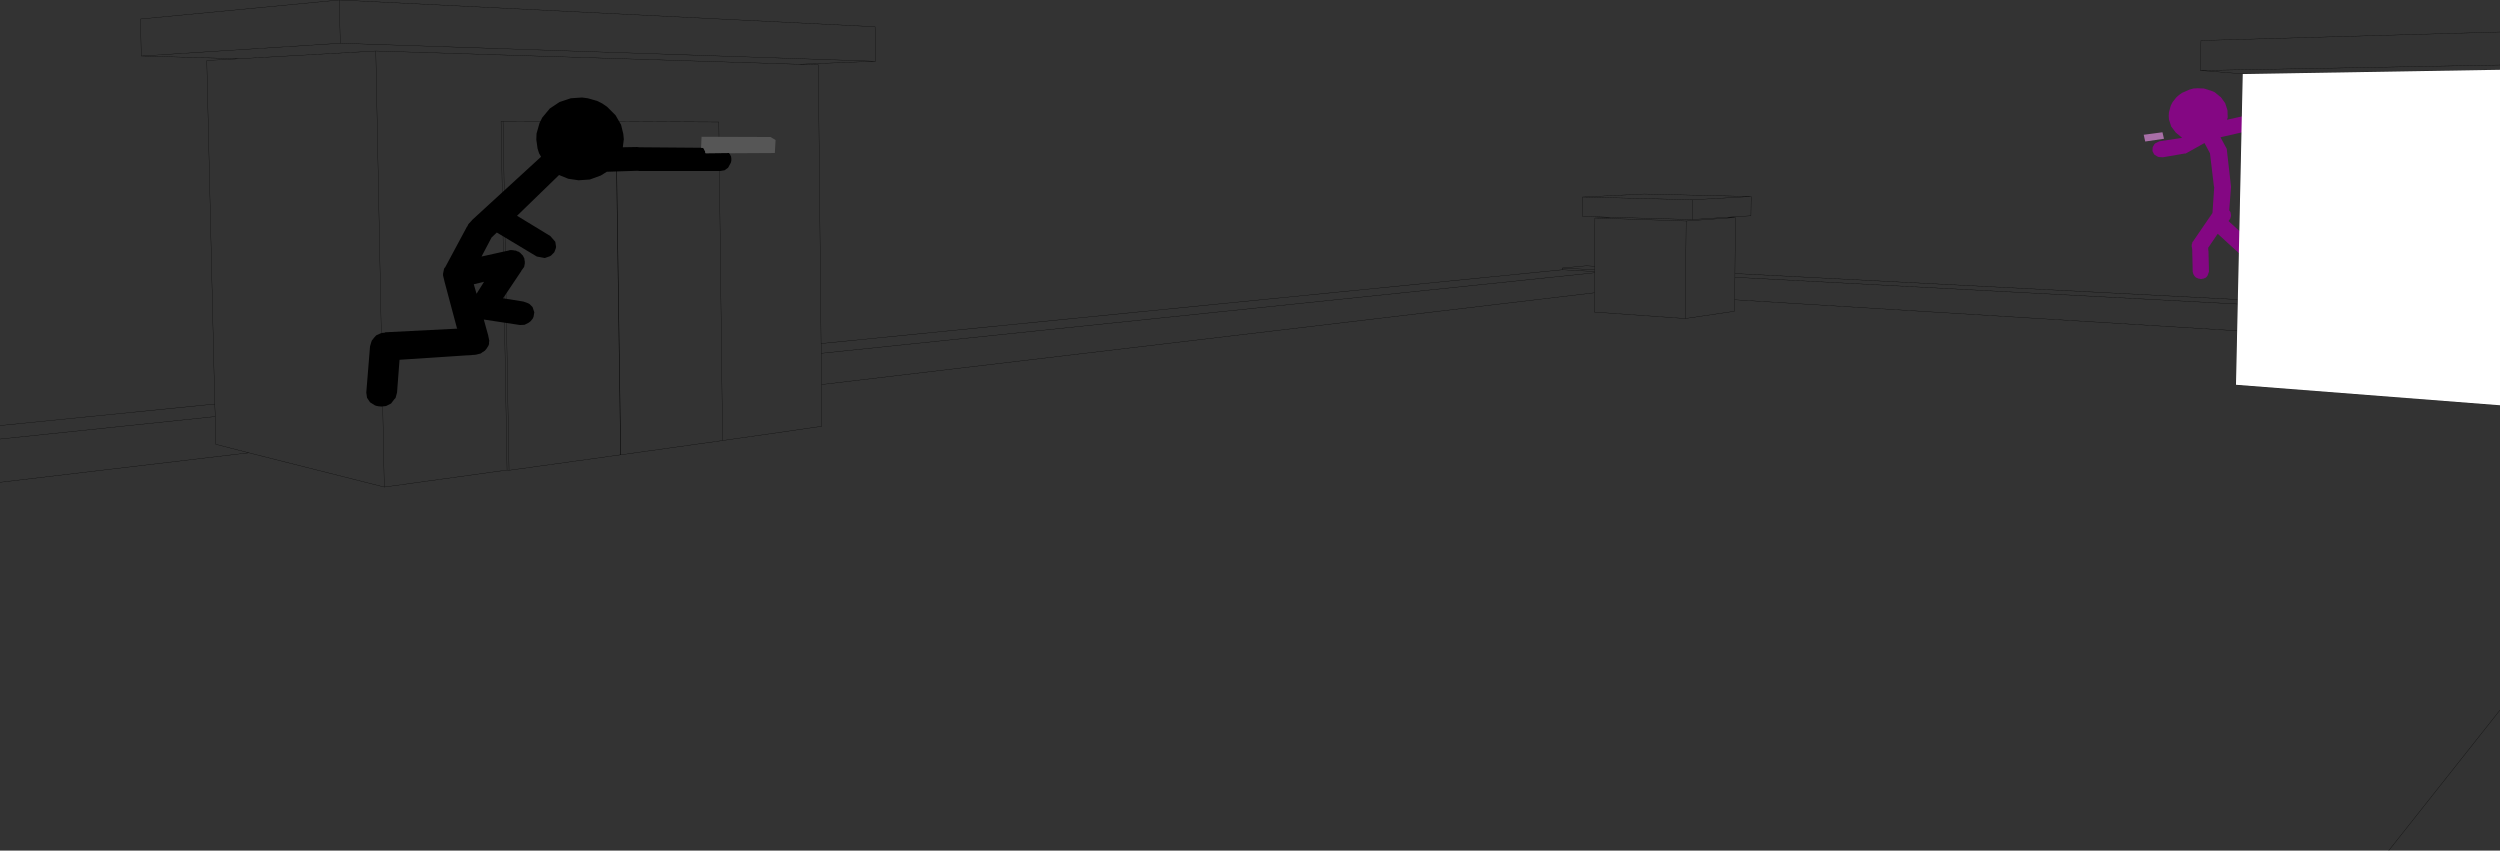 <?xml version="1.0" encoding="UTF-8" standalone="no"?>
<svg xmlns:xlink="http://www.w3.org/1999/xlink" height="170.1px" width="499.95px" xmlns="http://www.w3.org/2000/svg">
  <rect width="100%" height="100%" fill="#333333" stroke="none"/>
  <g transform="matrix(1.0, 0.0, 0.0, 1.0, -2.2, -91.6)">
    <path d="M340.6 135.5 L347.5 135.05 352.35 134.75 352.4 130.9 340.65 131.55 340.6 135.5 324.35 135.05 321.15 135.2 339.4 135.8 349.25 135.1 347.5 135.05 M349.15 147.05 L449.7 152.4 449.75 151.5 349.15 146.3 349.15 147.05 349.1 151.55 449.6 157.75 449.7 152.4 M349.25 135.1 L349.15 146.3 M324.35 135.05 L318.65 134.85 318.65 131.0 331.0 130.4 352.4 130.9 M339.4 135.8 L339.2 155.3 349.05 153.85 349.1 151.55 M449.75 151.5 L450.7 106.4 451.1 106.4 442.2 105.7 442.35 99.7 502.15 98.0 M502.15 172.65 L449.35 168.55 449.6 157.75 M479.9 261.7 L502.15 233.6 M451.1 106.4 L502.15 105.55 M442.2 105.7 L502.15 104.6 M339.2 155.3 L321.0 154.0 321.05 150.15 166.5 168.5 166.55 176.85 146.7 179.7 126.35 182.55 126.3 182.55 104.0 185.65 103.6 185.6 79.05 189.0 51.95 182.15 2.2 188.05 M321.05 150.15 L321.1 146.15 166.45 162.25 166.5 168.5 M321.1 146.15 L321.1 145.9 314.6 145.55 166.4 160.3 166.45 162.25 M2.2 176.7 L45.15 172.4 43.55 103.7 49.95 103.35 30.45 102.8 30.3 95.4 70.05 91.6 177.2 96.95 177.3 103.85 161.85 104.45 165.85 104.55 166.4 160.3 M314.6 145.2 L321.1 145.55 321.1 144.85 319.45 144.75 314.6 145.2 314.6 145.55 M321.1 145.9 L321.1 145.55 M321.1 144.85 L321.15 135.2 M49.95 103.35 L77.35 101.8 161.85 104.45 M51.95 182.15 L45.35 180.45 45.25 174.9 2.2 179.4 M45.25 174.9 L45.15 172.4 M77.35 101.8 L79.05 189.0 M30.45 102.8 L70.25 100.25 70.05 91.6 M103.6 185.6 L102.4 115.85 102.8 115.85 125.35 115.9 125.4 115.9 145.95 116.0 146.7 179.7 M125.35 115.9 L126.3 182.55 M102.8 115.85 L104.0 185.65 M125.4 115.9 L126.35 182.55 M70.25 100.25 L177.3 103.85 M340.65 131.55 L318.65 131.0" fill="none" stroke="#000000" stroke-linecap="round" stroke-linejoin="round" stroke-width="0.05"/>
    <path d="M446.3 111.0 L447.2 112.25 447.65 113.65 447.7 115.1 447.55 115.55 452.45 114.45 452.85 114.4 453.05 114.35 453.25 114.4 453.55 114.4 453.65 114.45 463.6 118.3 464.35 118.85 464.65 119.3 464.65 120.05 464.4 120.6 463.85 121.1 463.5 121.2 462.9 121.3 462.3 121.2 452.8 117.55 446.25 119.05 447.5 121.35 447.55 121.75 447.55 121.8 448.35 128.85 448.35 129.15 448.0 133.65 448.2 133.95 448.25 134.0 448.35 134.55 448.35 134.8 448.2 135.35 447.85 135.8 456.05 143.3 456.4 143.8 456.4 143.85 456.5 143.95 456.5 144.2 456.55 144.4 456.5 144.5 456.5 144.6 456.45 144.95 454.95 147.65 454.55 148.2 454.25 148.4 453.55 148.65 452.7 148.55 452.65 148.55 452.1 148.2 452.0 148.15 451.55 147.5 451.55 146.85 451.6 146.5 452.65 144.7 445.7 138.35 443.35 141.8 443.8 141.15 443.8 141.65 443.85 141.75 443.95 145.95 443.65 146.75 443.35 147.1 442.9 147.3 442.35 147.4 441.8 147.3 441.35 147.1 441.05 146.8 440.85 146.45 440.7 146.0 440.6 141.5 440.55 141.1 440.5 141.0 440.5 140.5 440.85 139.75 440.55 140.3 440.6 140.05 440.85 139.75 444.65 134.2 445.0 129.0 444.95 128.95 444.15 122.25 443.05 120.2 439.3 122.3 439.1 122.3 434.75 123.05 433.9 123.0 433.65 122.9 433.0 122.5 432.65 121.8 432.7 121.0 433.1 120.35 433.25 120.25 434.05 119.85 438.4 119.2 438.6 119.1 438.45 119.05 437.3 118.1 436.4 116.9 435.95 115.5 435.9 114.75 435.95 114.05 436.3 112.75 436.65 112.05 437.4 111.1 437.95 110.6 438.6 110.15 440.1 109.5 440.85 109.3 441.65 109.25 442.95 109.3 444.4 109.75 445.1 110.05 446.2 110.95 446.3 111.0" fill="#840783" fill-rule="evenodd" stroke="none"/>
    <path d="M148.05 122.25 L148.4 122.9 148.45 123.3 148.45 123.75 148.35 124.15 147.8 125.15 147.1 125.65 146.2 125.8 130.05 125.8 129.75 125.75 123.55 125.95 122.35 126.7 120.15 127.5 117.9 127.65 115.85 127.35 114.0 126.6 105.6 134.75 112.25 138.8 113.25 139.95 113.4 140.95 113.35 141.25 113.05 142.05 112.4 142.7 112.15 142.85 111.15 143.2 109.55 142.9 101.55 138.1 100.5 139.1 98.5 142.9 104.35 141.6 104.9 141.65 105.1 141.7 105.3 141.7 105.45 141.75 105.6 141.85 105.95 141.95 106.2 142.15 106.3 142.2 106.35 142.3 106.8 142.75 106.9 143.0 107.05 143.25 107.1 143.65 107.15 143.85 107.15 144.3 107.05 144.8 107.05 144.85 107.0 145.0 106.45 145.75 106.45 145.8 102.8 151.25 106.85 151.9 107.7 152.2 108.1 152.4 108.7 153.0 109.05 154.05 108.9 154.95 108.75 155.3 108.3 155.85 107.9 156.15 107.1 156.55 106.2 156.6 98.95 155.5 99.85 158.75 99.85 158.8 100.05 159.75 100.0 160.05 100.0 160.45 99.9 160.6 99.9 160.7 99.45 161.4 99.4 161.45 99.15 161.75 98.95 161.85 98.9 161.95 98.8 161.95 98.25 162.35 98.3 162.3 97.3 162.55 97.25 162.5 97.25 162.55 82.1 163.55 81.6 170.1 81.3 171.2 81.05 171.45 80.4 172.3 79.4 172.8 78.5 172.9 77.9 172.85 77.4 172.75 77.15 172.65 76.2 172.05 75.6 171.15 75.45 170.1 76.2 160.85 76.45 160.0 76.5 159.9 76.5 159.8 76.7 159.5 76.8 159.45 76.9 159.25 77.4 158.7 77.55 158.6 78.35 158.25 78.75 158.15 79.05 158.15 79.25 158.05 94.1 157.3 93.6 157.3 91.05 147.75 91.05 147.7 90.8 146.7 90.8 146.35 91.0 145.35 91.15 145.1 91.2 145.1 95.6 136.9 95.65 136.9 95.85 136.45 96.1 136.15 96.15 136.15 96.3 135.95 96.55 135.7 96.55 135.65 110.4 122.95 110.0 122.25 109.7 121.3 109.45 119.5 109.5 118.3 110.1 116.2 110.65 115.1 112.15 113.3 114.1 112.0 116.35 111.25 118.6 111.1 119.75 111.25 121.65 111.8 122.65 112.3 123.6 112.95 125.3 114.65 126.4 116.55 126.85 118.4 126.95 119.45 126.75 121.05 129.6 121.0 130.05 121.05 142.4 121.15 142.85 121.2 143.2 121.85 143.25 122.2 143.35 122.25 148.0 122.2 148.05 122.25 M96.95 148.45 L97.5 150.35 99.0 147.95 96.95 148.45 M104.05 141.6 L104.15 141.6 103.95 141.65 104.05 141.6" fill="#000000" fill-rule="evenodd" stroke="none"/>
    <path d="M142.4 121.15 L142.5 118.95 156.3 119.0 157.3 119.6 157.15 122.2 148.05 122.25 148.0 122.2 143.35 122.25 143.25 122.2 143.2 121.85 142.85 121.2 142.4 121.15" fill="#565656" fill-rule="evenodd" stroke="none"/>
    <path d="M434.95 119.35 L431.2 119.9 430.9 118.55 434.65 118.05 434.95 119.35" fill="#a86fa7" fill-rule="evenodd" stroke="none"/>
    <path d="M502.15 105.55 L502.15 172.65 449.35 168.55 450.7 106.4 502.15 105.55" fill="#ffffff" fill-rule="evenodd" stroke="none"/>
  </g>
</svg>
